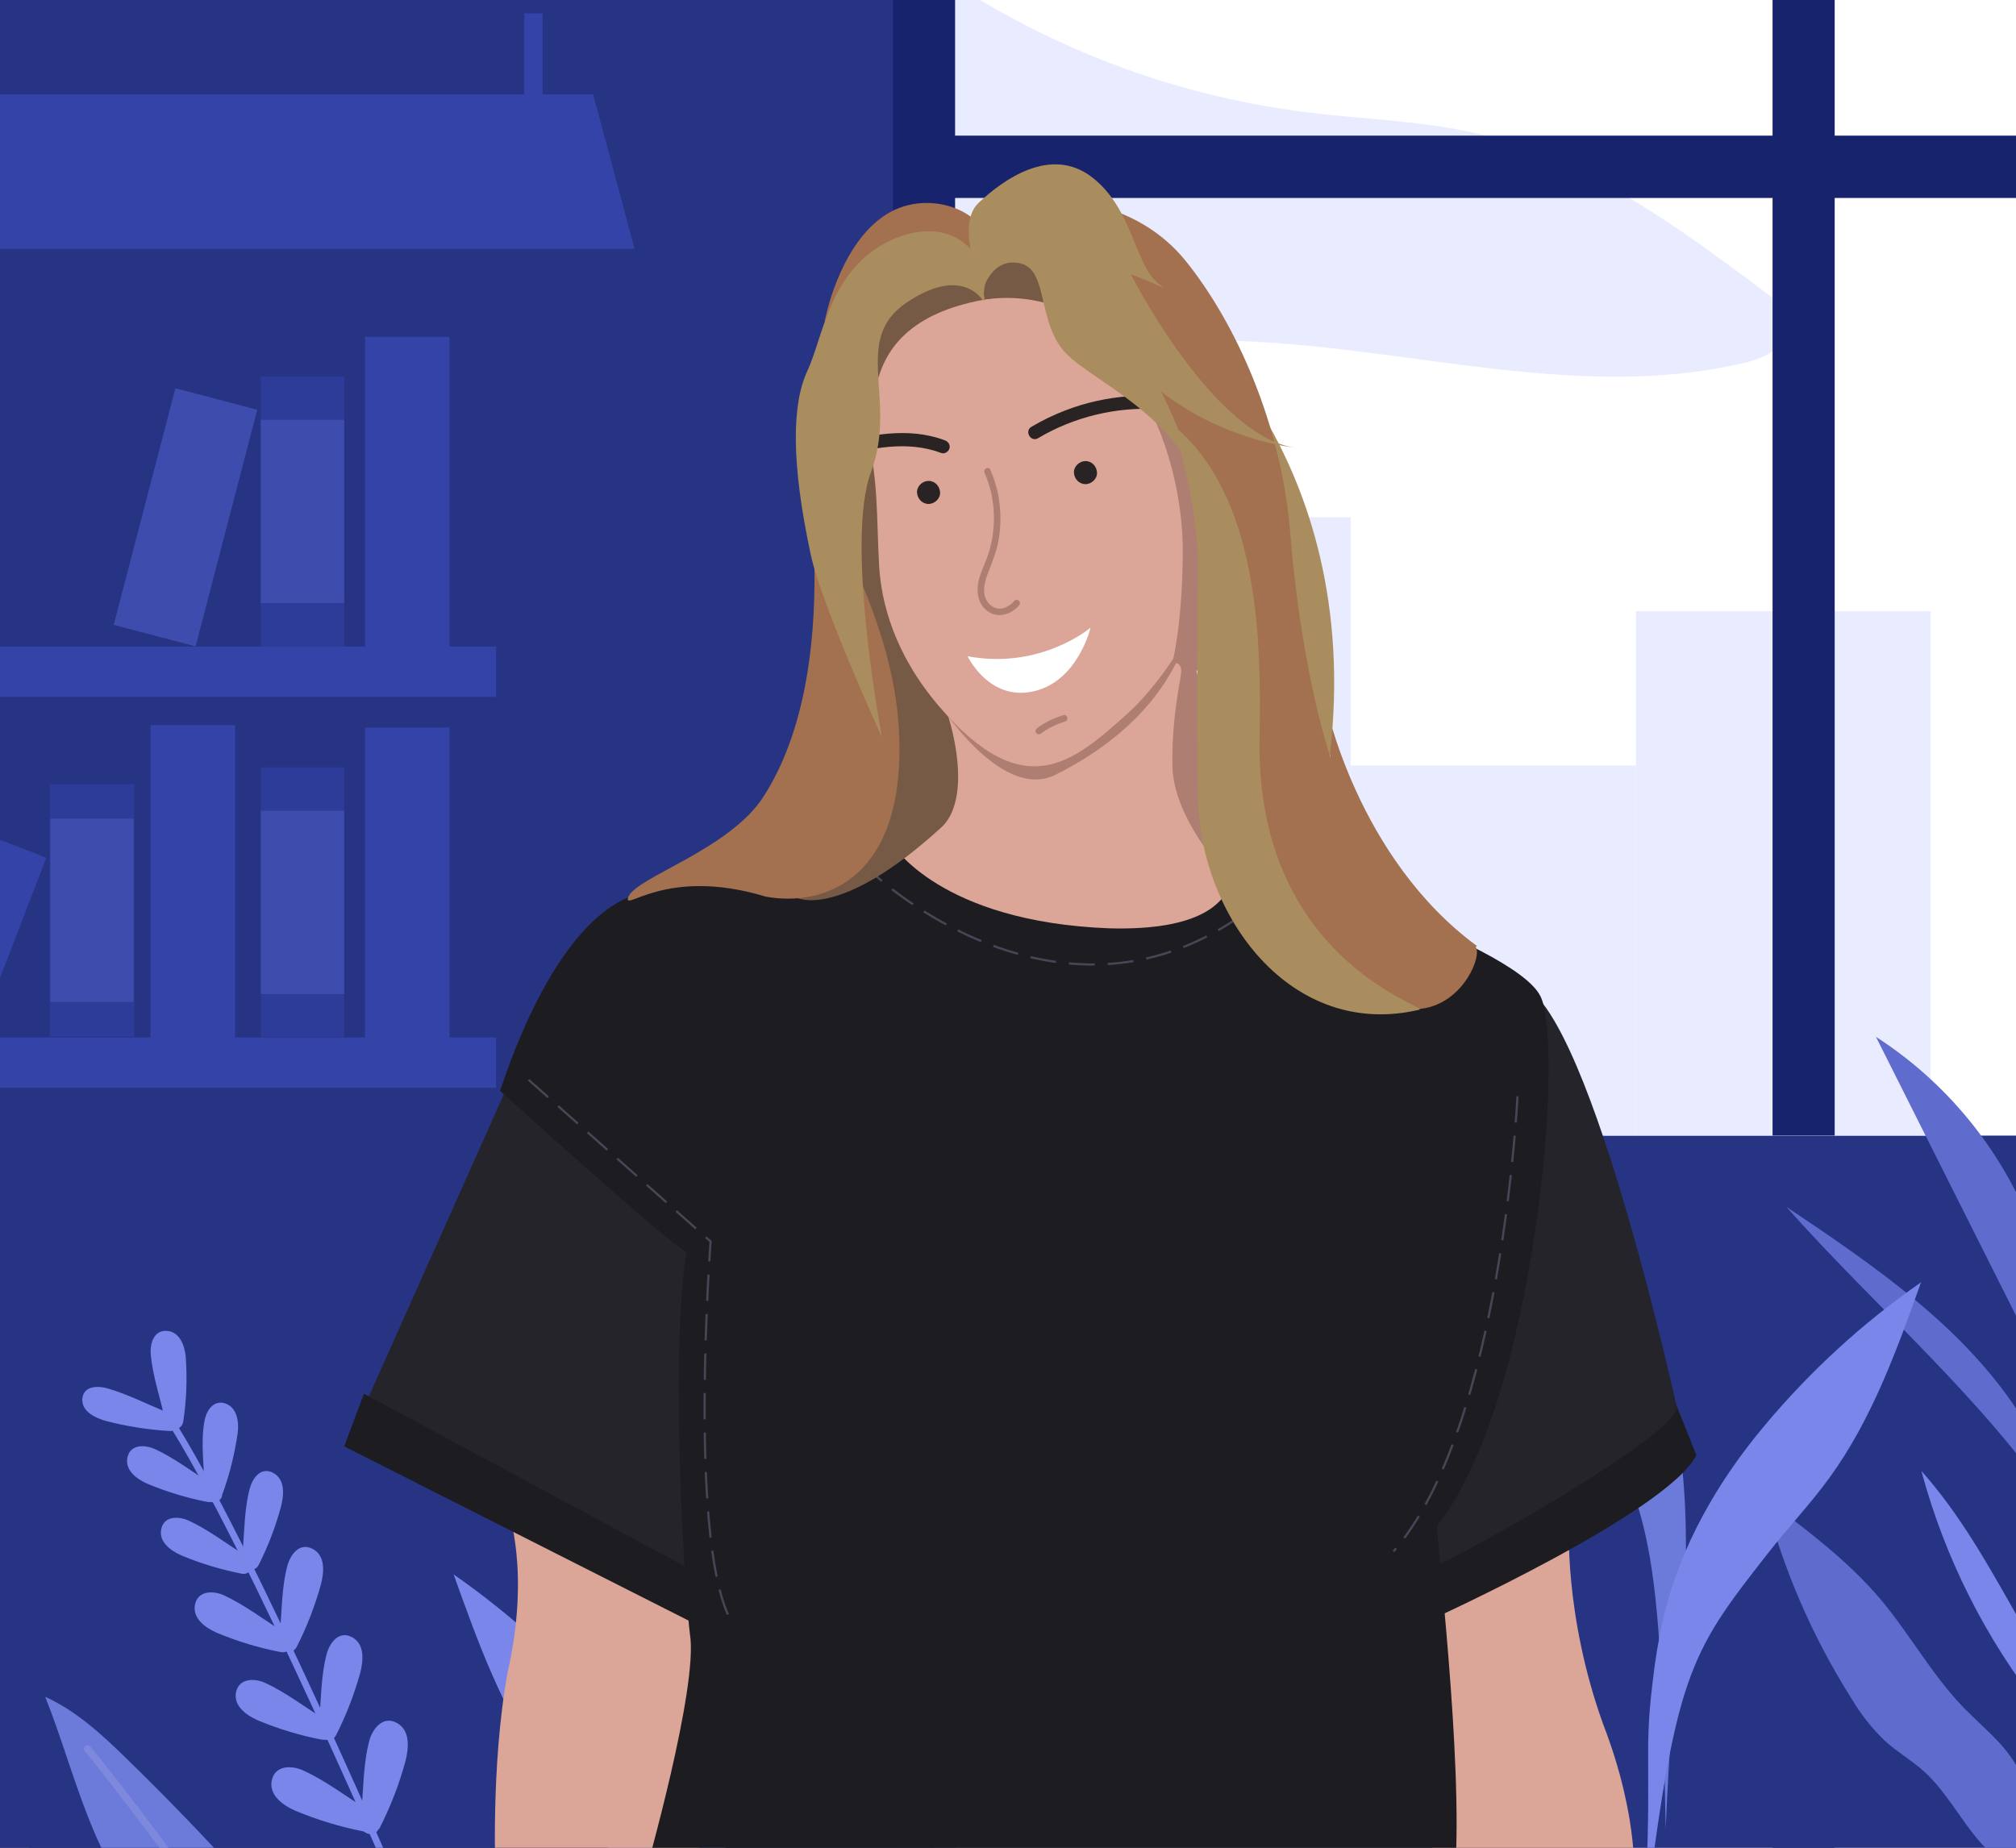 <?xml version="1.0" encoding="utf-8"?>
<!-- Generator: Adobe Illustrator 27.7.0, SVG Export Plug-In . SVG Version: 6.00 Build 0)  -->
<svg version="1.1" id="Шар_1" xmlns="http://www.w3.org/2000/svg" xmlns:xlink="http://www.w3.org/1999/xlink" x="0px" y="0px"
	 viewBox="0 0 918.4 841.9" style="enable-background:new 0 0 918.4 841.9;" xml:space="preserve">
<rect x="0" y="0" width="918.4" height="841.9" fill="#333333" stroke="none"/>
<style type="text/css">
	.st0{clip-path:url(#SVGID_00000021089867746518455130000007253434854539707293_);}
	.st1{clip-path:url(#SVGID_00000165942744508559616410000006090927205315007635_);}
	.st2{fill:#273483;}
	.st3{fill:#6C7BDA;}
	.st4{fill:#7E89DE;}
	.st5{fill:#7B86EB;}
	.st6{fill:#FFFFFF;}
	.st7{fill:#18236D;}
	.st8{fill:#3443A8;}
	.st9{fill:#3E4DAD;}
	.st10{fill:#2D3B99;}
	.st11{fill:#5F6CCE;}
	.st12{fill:#E9EBFF;}
	.st13{clip-path:url(#SVGID_00000021089867746518455130000007253434854539707293_);fill:#DBA697;}
	.st14{clip-path:url(#SVGID_00000021089867746518455130000007253434854539707293_);fill:#25242B;}
	.st15{clip-path:url(#SVGID_00000021089867746518455130000007253434854539707293_);fill:#1D1C21;}
	.st16{clip-path:url(#SVGID_00000021089867746518455130000007253434854539707293_);fill:#AD7E71;}
	.st17{fill:none;stroke:#474656;stroke-miterlimit:10;}
	.st18{fill:none;stroke:#474656;stroke-miterlimit:10;stroke-dasharray:11.802,5.901;}
	.st19{clip-path:url(#SVGID_00000021089867746518455130000007253434854539707293_);fill:#775A46;}
	.st20{clip-path:url(#SVGID_00000021089867746518455130000007253434854539707293_);fill:#A3714F;}
	.st21{clip-path:url(#SVGID_00000021089867746518455130000007253434854539707293_);fill:#AA8D5E;}
	.st22{fill:#292323;}
	
		.st23{clip-path:url(#SVGID_00000021089867746518455130000007253434854539707293_);fill:none;stroke:#474656;stroke-miterlimit:10;stroke-dasharray:12,6;}
	.st24{clip-path:url(#SVGID_00000021089867746518455130000007253434854539707293_);fill:#FFFFFF;}
	.st25{fill:#AD7E71;}
</style>
<g>
	<defs>
		<rect id="SVGID_1_" width="918.4" height="841.9"/>
	</defs>
	<clipPath id="SVGID_00000110471032707106296070000001806941708879277474_">
		<use xlink:href="#SVGID_1_"  style="overflow:visible;"/>
	</clipPath>
	<g style="clip-path:url(#SVGID_00000110471032707106296070000001806941708879277474_);">
		<g>
			<defs>
				<rect id="SVGID_00000019663772045155683900000001925472040837872530_" x="0" width="918.4" height="841.9"/>
			</defs>
			<clipPath id="SVGID_00000180324166355171246280000005398687696760947335_">
				<use xlink:href="#SVGID_00000019663772045155683900000001925472040837872530_"  style="overflow:visible;"/>
			</clipPath>
			<g style="clip-path:url(#SVGID_00000180324166355171246280000005398687696760947335_);">
				<path class="st2" d="M249.8-1090.4h673V0.2H-563.1c0,0,177.2-21.9,262.1-193.1C-216.1-364.2-86.7-726.7-9.3-868
					C113.2-1091,249.8-1090.4,249.8-1090.4z"/>
				<path class="st3" d="M122.5,8.8c-2.2-9.9-9.3-17.9-16.2-25.5C90.8-33.5,74.8-50,58.4-66C47-77.2,35.1-88.3,20.6-95
					c7.2,18.2,12.5,37,19.7,55.2C47.5-21.6,56.7-4,70.5,9.9"/>
				<path class="st4" d="M107.2,19.9c-0.3,0-0.5-0.1-0.7-0.2s-0.4-0.3-0.6-0.5c-0.4-0.6-40.1-56.3-67.2-89.4
					c-0.3-0.3-0.4-0.7-0.3-1.2c0-0.4,0.2-0.8,0.6-1.1c0.3-0.3,0.7-0.4,1.2-0.4c0.4,0,0.8,0.2,1.1,0.6c27.2,33.3,66.9,89,67.3,89.6
					c0.2,0.2,0.3,0.5,0.3,0.8s0,0.6-0.2,0.9c-0.1,0.3-0.3,0.5-0.6,0.6S107.5,19.9,107.2,19.9L107.2,19.9z"/>
				<path class="st3" d="M433.6-263.3c-28.6,24.9-53.8,53.4-74.9,84.9c-21.9,32.3-38,69.1-42.8,107.9c-1.3,11.6-2,23.2-2,34.9
					c-0.7,41.7,5.3,43.9,9.2,133.8c2.3-140,8.1-150.7,44.6-209.1c9.2-14.7,19.7-28.6,28.4-43.5C415.3-187.7,424.5-225.8,433.6-263.3
					"/>
				<path class="st5" d="M206.6-151c26.6,18.5,50.6,40.5,71.4,65.4c21.5,25.6,38.3,55.4,46,87.9c2.2,9.7,3.8,19.6,4.9,29.5
					c4.3,35.4-0.5,37.8,4.2,114.6C318.5,27.6,312.7,19,276.4-27.4C267.2-39,257-49.8,248.3-61.8C229-88.4,217.7-119.9,206.6-151z"/>
				<path class="st5" d="M186.2,5.7c-0.3,0-0.6-0.1-0.9-0.3c-0.3-0.2-0.5-0.4-0.6-0.7C184,3,111.5-166.1,75.3-221.6
					c-0.2-0.4-0.3-0.8-0.2-1.2c0.1-0.4,0.3-0.8,0.7-1c0.3-0.2,0.8-0.3,1.2-0.2c0.4,0.1,0.8,0.3,1,0.7C114.4-167.6,187,1.9,187.7,3.5
					c0.2,0.4,0.2,0.8,0,1.2c-0.2,0.4-0.5,0.7-0.8,0.9C186.7,5.7,186.5,5.7,186.2,5.7L186.2,5.7z"/>
				<path class="st5" d="M875.2-284c-26.6,18.5-50.6,40.5-71.4,65.4c-21.5,25.6-38.5,55.3-46.1,87.8c-2.2,9.7-3.8,19.6-4.9,29.5
					c-4.3,35.4,0.5,37.8-4.2,114.6c14.6-118.8,20.4-127.4,56.8-173.7c9.1-11.7,19.4-22.5,28.1-34.5C852.8-221.5,864.1-253,875.2-284
					"/>
				<path class="st2" d="M249.8,657.6h673v1090.5H-563.1c0,0,177.2-21.9,262.1-193.1S-86.7,1021.1-9.2,880
					C113.2,657,249.8,657.6,249.8,657.6z"/>
				<path class="st6" d="M932.9,655.4H425.4v741.8h507.5V655.4z"/>
				<path class="st7" d="M807.5,1397.1h28.3V657.6h-28.3V1397.1z"/>
				<path class="st7" d="M406.8,1397.1h28.3V657.6h-28.3V1397.1z"/>
				<path class="st2" d="M249.8-222.2h673V868.4H-563.1c0,0,177.2-21.9,262.1-193.1C-216.1,504-86.7,141.4-9.3,0.2
					C113.2-222.8,249.8-222.2,249.8-222.2z"/>
				<path class="st8" d="M226,294.6H-1v22.9h227V294.6z"/>
				<path class="st8" d="M204.8,153.5h-38.5v145.9h38.5V153.5z"/>
				<path class="st9" d="M117.2,186.7l-37.3-9.8L51.8,284.7l37.3,9.8L117.2,186.7z"/>
				<path class="st10" d="M156.8,171.6h-38v123h38V171.6z"/>
				<path class="st9" d="M156.8,191.3h-38v83.5h38V191.3z"/>
				<path class="st8" d="M226,472.7H-83v22.9h309V472.7z"/>
				<path class="st8" d="M204.8,331.5h-38.5v145.9h38.5V331.5z"/>
				<path class="st8" d="M107.1,330.4H68.6v145.9h38.5V330.4z"/>
				<path class="st10" d="M61.2,357.3H22.7v115.1h38.5V357.3z"/>
				<path class="st8" d="M21.1,390.8l-35.9-13.9l-31.5,81.8l35.9,13.9L21.1,390.8z"/>
				<path class="st10" d="M156.8,349.6h-38v123h38V349.6z"/>
				<path class="st9" d="M156.8,369.4h-38v83.5h38V369.4z"/>
				<path class="st9" d="M60.9,373h-38v83.5h38V373z"/>
				<path class="st3" d="M122.5,877c-2.2-9.9-9.3-17.9-16.2-25.6C90.8,834.5,74.8,818,58.4,802c-11.4-11.2-23.3-22.3-37.8-28.9
					c7.2,18.1,12.5,37,19.7,55.2s16.4,35.8,30.2,49.7"/>
				<path class="st4" d="M107.1,888.1c-0.3,0-0.5-0.1-0.7-0.2c-0.2-0.1-0.4-0.3-0.6-0.5c-0.4-0.6-40.1-56.3-67.2-89.6
					c-0.3-0.3-0.4-0.8-0.3-1.2c0.1-0.4,0.3-0.8,0.6-1.1s0.8-0.4,1.2-0.3c0.4,0.1,0.8,0.3,1.1,0.6c27.2,33.3,66.9,89,67.3,89.6
					c0.2,0.2,0.3,0.5,0.3,0.8s0,0.6-0.2,0.9c-0.1,0.3-0.3,0.5-0.6,0.6c-0.3,0.2-0.5,0.2-0.8,0.2L107.1,888.1z"/>
				<path class="st3" d="M433.6,604.9c-28.6,24.8-53.8,53.4-74.9,84.9c-21.9,32.3-38,69.1-42.8,107.9c-1.3,11.6-2,23.2-2.1,34.9
					c-0.7,41.7,5.3,43.9,9.2,133.8c2.3-140,8.1-150.7,44.6-209.1c9.2-14.7,19.7-28.6,28.4-43.5C415.2,680.5,424.5,642.4,433.6,604.9
					"/>
				<path class="st5" d="M206.6,717.3c26.6,18.5,50.6,40.5,71.4,65.4c21.6,25.5,38.5,55.3,46.1,87.8c2.2,9.7,3.8,19.6,4.9,29.5
					c4.3,35.4-0.5,37.8,4.2,114.6c-14.6-118.8-20.4-127.4-56.8-173.8c-9.1-11.7-19.4-22.5-28.1-34.5c-19.3-26.6-30.6-58.1-41.7-89.1
					"/>
				<path class="st5" d="M186.2,873.9c-0.3,0-0.6-0.1-0.9-0.3c-0.3-0.2-0.5-0.4-0.6-0.7C184,871.2,111.5,702,75.3,646.6
					c-0.1-0.3-0.1-0.7,0-1s0.3-0.6,0.6-0.8c0.3-0.2,0.7-0.3,1-0.3c0.4,0,0.7,0.2,1,0.4c36.3,55.7,108.9,225.2,109.7,226.8
					c0.1,0.2,0.1,0.4,0.1,0.6c0,0.2,0,0.4-0.1,0.6c-0.1,0.2-0.2,0.4-0.3,0.5s-0.3,0.3-0.5,0.3C186.6,873.9,186.4,873.9,186.2,873.9z
					"/>
				<path class="st5" d="M172.8,833.2c5-9.8,9-20.1,11.9-30.7c1.5-5.9,2.4-14.2-4.1-17.6c-6.1-3.2-10.8,2.6-12.3,8
					c-3,11-2.7,23.7-3.9,35c-0.6,6.1,8.8,6,9.4,0l1.7-16.4c0-1.2,1.4-13.9,0.6-13.7c-1.3,0.4-3.3,11-4,12.8
					c-2.2,6.1-4.8,12.1-7.7,17.9c-2.6,5.5,5.5,10.2,8.1,4.8L172.8,833.2z"/>
				<path class="st5" d="M153.1,790.6c4.6-9.1,8.3-18.6,11-28.4c1.4-5.5,2.2-13.2-3.8-16.3s-10,2.6-11.4,7.4
					c-2.8,10.2-2.6,21.9-3.6,32.3c-0.6,5.6,8.2,5.6,8.7,0l1.6-15.2c0.1-1,1.3-12.8,0.6-12.6c-1.2,0.4-3.1,10.2-3.7,11.8
					c-2.1,5.6-4.4,11.2-7.1,16.5C142.9,791.2,150.5,795.6,153.1,790.6z"/>
				<path class="st5" d="M135.2,750.3c4.6-9.1,8.3-18.6,11-28.4c1.4-5.5,2.2-13.1-3.8-16.2c-6-3.1-10,2.6-11.4,7.4
					c-2.8,10.2-2.6,21.9-3.6,32.4c-0.6,5.6,8.1,5.6,8.7,0l1.6-15.2c0-1,1.3-12.8,0.6-12.8c-1.2,0.4-3.1,10.2-3.6,11.8
					c-2.1,5.7-4.4,11.2-7.1,16.6C125,751,132.7,755.4,135.2,750.3L135.2,750.3z"/>
				<path class="st5" d="M117.8,713.1c4.3-8.5,7.7-17.4,10.2-26.6c1.3-5.1,2.1-12.3-3.5-15.4c-5.6-3-9.4,2.3-10.7,7
					c-2.6,9.5-2.4,20.5-3.4,30.3c-0.6,5.2,7.7,5.1,8.2,0l1.5-14.3c0-1,1.2-12.1,0.5-11.9c-1.1,0.4-2.9,9.5-3.4,11.1
					c-1.9,5.3-4,10.5-6.5,15.5C108.4,713.6,115.5,717.7,117.8,713.1L117.8,713.1z"/>
				<path class="st5" d="M83.5,647.5c1.5-9.7,1.8-19.6,1.1-29.5c-0.5-4.9-2.7-11.1-8.4-11.6c-6.3-0.6-8,6.1-7.5,11
					c0.9,9.5,4.2,19.3,6.3,28.7c1.1,5.1,9.1,3,7.9-2.2l-3.1-14c-0.6-2.8-1.1-5.7-1.9-8.4l-0.6-2.8c-1-2-1.3-2-0.8-0.1
					c-1.1,3.7,0.3,9.9,0.2,13.8c-0.2,5.1-0.7,10.1-1.3,15.1S82.9,652.7,83.5,647.5z"/>
				<path class="st5" d="M77.2,644.2c-6-0.5-11.9-1.2-17.9-2.3c-2.2-0.4-4.5-0.9-6.7-1.4c-1.3-0.3-6.6-2.7-5.6-1.1
					c1.8,2.7,9.2,4.3,12.3,5.6l14.4,5.9c4.6,1.9,6.6-5.6,2.1-7.5c-8.6-3.6-17.4-8-26.4-10.7c-4.5-1.4-11.5-1.5-11.9,4.8
					c-0.3,5.7,6.1,8.6,10.7,9.9c9.5,2.5,19.2,4,28.9,4.6C82.2,652.4,82.1,644.6,77.2,644.2L77.2,644.2z"/>
				<path class="st5" d="M168.4,825.4c-5.6-1.2-11.2-2.6-16.7-4.2c-5.5-1.7-12-5.3-17.9-6.4c-3.4-0.6,3.5,2.3,4.4,2.9l7.7,4.7
					l16.4,10.2c5.1,3.2,9.9-5,4.8-8.2c-9.4-5.9-18.8-13.1-28.9-17.7c-4.9-2.3-12.3-2.6-14.2,3.7c-2.1,7.2,4.8,12.1,10.5,14.6
					c10.1,4.2,20.6,7.4,31.4,9.5C171.8,835.7,174.3,826.6,168.4,825.4z"/>
				<path class="st5" d="M148.9,784.2c-5.1-1.1-10.4-2.4-15.5-3.9c-5.1-1.6-10.9-4.9-16.5-5.9c-3.2-0.6,3.2,2.2,4.1,2.7l7,4.4
					l15.2,9.4c4.8,3,9.2-4.6,4.4-7.7c-8.7-5.4-17.4-12.1-26.7-16.4c-4.5-2.1-11.4-2.4-13.2,3.5c-1.9,6.7,4.5,11.2,9.7,13.5
					c9.4,3.9,19.1,6.9,29.1,8.8c5.5,1.2,7.8-7.3,2.3-8.5v0.1H148.9z"/>
				<path class="st5" d="M130.1,744.4c-5.2-1.1-10.4-2.4-15.5-3.9c-5.1-1.6-11.1-4.9-16.5-5.9c-3.2-0.6,3.2,2.2,4.1,2.7l7,4.3
					l15.2,9.4c4.8,3,9.2-4.6,4.4-7.7c-8.7-5.4-17.4-12.1-26.7-16.4c-4.5-2.1-11.4-2.4-13.1,3.5c-1.9,6.7,4.5,11.2,9.7,13.5
					c9.4,3.9,19.1,6.9,29.1,8.8c5.5,1.2,7.8-7.3,2.3-8.4V744.4z"/>
				<path class="st5" d="M112.1,709c-4.9-1-9.7-2.2-14.5-3.7s-10.4-4.6-15.3-5.6c-3-0.5,3,2,3.8,2.6l6.6,4.1l14.2,8.9
					c4.5,2.8,8.6-4.3,4.1-7.1c-8.2-5.1-16.3-11.4-25.1-15.4c-4.2-1.9-10.7-2.3-12.3,3.3c-1.8,6.2,4.2,10.5,9.1,12.6
					c8.8,3.7,17.9,6.4,27.3,8.3c5.1,1.1,7.3-6.8,2.2-7.9L112.1,709z"/>
				<path class="st5" d="M96.7,676.4c-4.9-1-9.7-2.2-14.5-3.7s-10.4-4.6-15.3-5.6c-3-0.5,3,2,3.8,2.6l6.6,4.1l14.2,8.9
					c4.5,2.8,8.6-4.3,4.1-7.1c-8.2-5.1-16.3-11.4-25.1-15.4c-4.3-1.9-10.7-2.3-12.3,3.3c-1.8,6.2,4.2,10.5,9.1,12.6
					c8.7,3.6,17.8,6.4,27.1,8.2C99.5,685.4,101.7,677.5,96.7,676.4L96.7,676.4z"/>
				<path class="st5" d="M101.1,681.4c3.4-9.2,5.8-18.8,7.2-28.6c0.6-4.8-0.2-11.4-5.5-13.3c-5.4-1.9-8.7,3-9.6,7.7
					c-1.9,9.6-0.2,20.9,0,30.7c0,5.3,8.3,5.3,8.2,0c0-3.5,0.4-27.9-0.9-28c1,0-6.4,27.2-7.2,29.5c-1.7,5.1,6.2,7.2,7.9,2.2
					L101.1,681.4z"/>
				<path class="st5" d="M930,761.3c-2.3-9.4-7.1-17.9-11.9-26.4c-12.8-22.6-25.5-45.3-42.8-64.7c10.6,39.4,29.1,76.2,54.4,108.3
					l-4-21.1"/>
				<path class="st11" d="M921.3,810.4c-4.7-13.2-16.7-22.1-26.5-32.1c-14.5-14.9-24.6-33.5-38-49.5c-15.1-17.9-34.1-32-52.8-46.1
					c8.3,32.2,21.6,63,39.4,91.1c4.2,7.1,9.3,13.6,15.2,19.3c5.6,5.1,12.2,8.9,17.9,14c15,13.6,22.4,35.8,40.8,44.1
					c4.3-15.5,5.7-31.7,4-47.8"/>
				<path class="st6" d="M932.9-224.4H425.4v741.8h507.5V-224.4z"/>
				<path class="st12" d="M615.3,235.7H427.1v281.4h188.2V235.7z"/>
				<path class="st12" d="M745.3,348.8H615.4v168.6h129.9L745.3,348.8L745.3,348.8z"/>
				<path class="st12" d="M879.4,278.5H745.3v238.9h134.2V278.5H879.4z"/>
				<path class="st12" d="M421.3-16.4C473,20.2,532.8,43.4,595.6,51.2c25.9,3.2,52.2,3.8,77.6,9.7c50,11.7,92.7,43.5,133.8,74.4
					c3.5,2.6,7.3,5.6,8.5,9.9c2.8,10-9.5,17.3-19.6,19.8c-86.3,21-176.3-15.1-264.9-9.2c-13.7,0.9-27.5,2.8-41.1,1.4
					c-16-1.7-31.1-8-45.9-14.3c-4.7-1.6-8.9-4.2-12.5-7.7c-3.8-4.2-5.1-10-6.3-15.6c-9.4-45.8-12.3-92.7-8.9-139.4"/>
				<path class="st8" d="M-8.6,113.4h297.7L270.2,43H-8.6V113.4z"/>
				<path class="st8" d="M247.2,6.1h-8.4v48.4h8.4V6.1z"/>
				<path class="st7" d="M932.3,90.2V61.8H425.4v28.4H932.3z"/>
				<path class="st7" d="M807.5,517.4h28.3v-739.5h-28.3V517.4z"/>
				<path class="st7" d="M406.8,517.4h28.3v-739.5h-28.3V517.4z"/>
				<path class="st11" d="M925.5,559c-14-35.6-38.8-65.9-70.9-86.6L933,628.5l-11.2-78.7"/>
				<path class="st11" d="M924.1,650.8c-25.3-43.5-68.6-73-110.4-101c40.8,45.9,88.4,86.1,123,136.8c-3.4-12.8-8.5-25-15.2-36.4"/>
				<path class="st3" d="M648.2,471.8c28.6,24.9,53.8,53.4,74.9,84.9c21.9,32.3,38,69.1,42.8,107.9c1.3,11.6,2,23.2,2.1,34.9
					c0.7,41.7-5.3,43.9-9.2,133.8c-2.3-140-8.1-150.7-44.6-209.1c-9.2-14.7-19.7-28.6-28.4-43.5
					C666.5,547.5,657.3,509.4,648.2,471.8"/>
				<path class="st5" d="M875.2,584.2c-26.6,18.5-50.6,40.5-71.4,65.4c-21.5,25.6-38.5,55.3-46.1,87.8c-2.2,9.7-3.8,19.6-4.9,29.5
					c-4.3,35.4,0.5,37.8-4.2,114.6c14.6-118.8,20.4-127.4,56.8-173.8c9.1-11.7,19.4-22.5,28.1-34.5c19.3-26.6,30.6-58.1,41.7-89.1"
					/>
				<path class="st4" d="M755,666.8c-0.3,0-0.6-0.1-0.9-0.3c-0.3-0.2-0.5-0.4-0.6-0.7c-0.3-0.8-33.9-85.1-79.7-146.2
					c-0.1-0.2-0.2-0.4-0.3-0.6c-0.1-0.2-0.1-0.4,0-0.6c0-0.2,0.1-0.4,0.2-0.6c0.1-0.2,0.2-0.3,0.4-0.5c0.2-0.1,0.4-0.2,0.6-0.3
					c0.2-0.1,0.4-0.1,0.6,0c0.2,0,0.4,0.1,0.6,0.2c0.2,0.1,0.3,0.3,0.5,0.4c46.1,61.4,79.9,146.1,80.2,147c0.1,0.4,0.1,0.8,0,1.2
					c-0.2,0.4-0.5,0.7-0.9,0.8C755.4,666.8,755.2,666.8,755,666.8L755,666.8z"/>
			</g>
		</g>
	</g>
	<path style="clip-path:url(#SVGID_00000110471032707106296070000001806941708879277474_);fill:#DBA697;" d="M231.29,687.67
		c0,0,10.49,27.82,0,74.07c-7.98,43.51-5.49,95.26-5.49,95.26l89,4c0,0,21.72-94,6.36-129C320.44,729,231.29,687.67,231.29,687.67z"
		/>
	<path style="clip-path:url(#SVGID_00000110471032707106296070000001806941708879277474_);fill:#DBA697;" d="M714.8,693.83
		c0,0-2.5,41.67,15.5,91.67c17,44,14,73,14,73h-92.5l5-132.5L714.8,693.83z"/>
	<path style="clip-path:url(#SVGID_00000110471032707106296070000001806941708879277474_);fill:#25242B;" d="M637.8,728
		c0,0,110-57,127-83c0,1-39-181-71-196l-59,235L637.8,728z"/>
	<polygon style="clip-path:url(#SVGID_00000110471032707106296070000001806941708879277474_);fill:#25242B;" points="233.8,489 
		166.8,639 340.8,732 322.8,555 	"/>
	<path style="clip-path:url(#SVGID_00000110471032707106296070000001806941708879277474_);fill:#1D1C21;" d="M227.8,497
		c1-2,24-80,64-90c25-6,115-24.49,115-24.49s26.15,32.62,76.57,34.55c50.43,1.94,64.45-12.13,78.44-28.6
		C560.79,389.53,689.8,429,701.8,454c11,22-2,184-47,241c-1,3,12,107,8,159c-24,0-368.98,0-368.98,0s24.48-85.5,20.48-109.5
		c-2-15-9.5-125.5-1.5-174.5C312.8,574,227.8,497,227.8,497z"/>
	<path style="clip-path:url(#SVGID_00000110471032707106296070000001806941708879277474_);fill:#DBA697;" d="M406.8,385
		c0,0,21.38,34.9,98.19,37.95c72.62,2.1,54.92-37.95,54.92-37.95s-17.58-35.15-16.11-102c-0.06,0.3-40,63-63,57s-54-16-54-16
		s15,24,5,41S406.8,385,406.8,385z"/>
	<path style="clip-path:url(#SVGID_00000110471032707106296070000001806941708879277474_);fill:#AD7E71;" d="M541.8,291
		c0,0-8.4,29.29-7.7,58.14C534.8,378,567.8,408,567.8,408L541.8,291z"/>
	<g style="clip-path:url(#SVGID_00000110471032707106296070000001806941708879277474_);">
		<g>
			<path class="st17" d="M397.25,397.5c0,0,1.57,1.51,4.51,3.95"/>
			<path class="st18" d="M406.36,405.14c24.01,18.52,91.9,60.74,160.98,10.65"/>
			<path class="st17" d="M569.72,414.02c1.57-1.19,3.14-2.42,4.72-3.71"/>
		</g>
	</g>
	<path style="clip-path:url(#SVGID_00000110471032707106296070000001806941708879277474_);fill:#AD7E71;" d="M543.8,273
		c0,0,1,48-63,80c-25.11,12.55-54-34-54-34l2.72-3.55c0,0,32.78,31.05,53.78,24.05S543.8,273,543.8,273z"/>
	<path style="clip-path:url(#SVGID_00000110471032707106296070000001806941708879277474_);fill:#775A46;" d="M362.8,409
		c0,0,19.5,10.5,66-32c16.73-15.3,1.5-60.5-2.5-63.5S426.8,192,396.8,195c-13.28,1.33-12.5,146.5-12.5,146.5L362.8,409z"/>
	<path style="clip-path:url(#SVGID_00000110471032707106296070000001806941708879277474_);fill:#A3714F;" d="M365.8,203
		c0,0,20,101-18,160c-15.51,24.07-57.5,36.5-61.5,45.5c-3,8,16.31-14,62.44,0c26.69,5,65.56-8,60.56-79
		C405.3,272.5,365.8,219,365.8,203z"/>
	<path style="clip-path:url(#SVGID_00000110471032707106296070000001806941708879277474_);fill:#DBA697;" d="M393.8,195
		c6.58,19.74,5.45,42.13,6.7,62.9c1.02,16.91,6.98,40.16,27.28,63.89c39.23,45.86,61.63,24.9,86.02,3.21
		c19.56-17.92,34.29-46.93,39.95-61.07c5.66-14.14-12.26-119.75-36.77-132.95c-24.52-13.2-53.59-22.14-71.58-20.03
		s-59.48,65.29-59.48,74.72C385.91,188.03,392.21,190.23,393.8,195z"/>
	<path style="clip-path:url(#SVGID_00000110471032707106296070000001806941708879277474_);fill:#A3714F;" d="M375.8,146
		c0,0,5.89-32.39,26-47c20.11-14.61,48.98-2.38,48.29,13.9c1.57,3.15-1.47,13.5-1.47,13.5s-30.99-42.88-53.82,0.6
		C373.8,167,375.8,146,375.8,146z"/>
	<path style="clip-path:url(#SVGID_00000110471032707106296070000001806941708879277474_);fill:#AD7E71;" d="M526.65,192.67
		c0,0,12.15,25.33,12.15,58.33s-4.74,51.12-4.74,51.12s5.05-1.44,3.89,5.72c-1.15,7.16,7.64-2.61,7.64-2.61
		S569.5,209.35,526.65,192.67z"/>
	<path style="clip-path:url(#SVGID_00000110471032707106296070000001806941708879277474_);fill:#A3714F;" d="M603.8,320
		c0,0,14.29,70.79,69.04,111.02c0,0-24.31,18.18-43.82,1.08C609.51,415.01,603.8,320,603.8,320z"/>
	<path style="clip-path:url(#SVGID_00000110471032707106296070000001806941708879277474_);fill:#AA8D5E;" d="M544.05,149.56
		c0,0,87.26,74.16,57.59,220.63C579.4,401.71,544.05,149.56,544.05,149.56z"/>
	<g style="clip-path:url(#SVGID_00000110471032707106296070000001806941708879277474_);">
		<g>
			<path class="st22" d="M472.9,199.65c16.27-9.68,35.29-14.26,54.18-13.28c5.26,0.27,10.46,1,15.59,2.16
				c1.58,0.36,3.25-0.48,3.69-2.1c0.41-1.51-0.51-3.33-2.1-3.69c-19.52-4.42-40.32-2.94-59,4.27c-5.33,2.06-10.49,4.53-15.4,7.45
				C466.56,196.44,469.57,201.63,472.9,199.65L472.9,199.65z"/>
		</g>
	</g>
	<path style="clip-path:url(#SVGID_00000110471032707106296070000001806941708879277474_);fill:#A3714F;" d="M483.37,91.33
		c0,0,34.28-0.38,56.85,27.65S583.8,193,587.8,243s14,94,23,115s5.51,43.95,26,60s23,17,33,13s-5,42-41,25s-37-36-55-58
		s-3-118-9-139s-42.19-85.26-48.6-115.13S483.37,91.33,483.37,91.33z"/>
	<path style="clip-path:url(#SVGID_00000110471032707106296070000001806941708879277474_);fill:#AA8D5E;" d="M447.8,131
		c0,0-13.09-28.06-2.04-38.53S478.8,66,497.8,81s19,41,31,49S472.8,97.21,447.8,131z"/>
	<path style="clip-path:url(#SVGID_00000110471032707106296070000001806941708879277474_);fill:#AA8D5E;" d="M534.8,194
		c0,0,11.27,38.03,11,63c-0.43,39.59-0.61,74.69,0,107c1,53,42,110,101,96c2-2-75-24-73-124C574.74,288.91,572.8,226,534.8,194z"/>
	<g style="clip-path:url(#SVGID_00000110471032707106296070000001806941708879277474_);">
		<g>
			<path class="st22" d="M430.43,200.62c-16.63-6.29-34.67-2.48-51.22,1.98c-3.72,1-2.14,6.79,1.6,5.79
				c15.59-4.2,32.37-7.9,48.03-1.98c1.52,0.57,3.29-0.64,3.69-2.1C432.99,202.62,431.95,201.19,430.43,200.62L430.43,200.62z"/>
		</g>
	</g>
	<path style="clip-path:url(#SVGID_00000110471032707106296070000001806941708879277474_);fill:#775A46;" d="M451.71,135.97
		c0,0-2.64-21.71-18.5-24.07c-15.86-2.36-47.4,22.1-43.4,72.1C407.8,202,379.8,147,451.71,135.97z"/>
	<path style="clip-path:url(#SVGID_00000110471032707106296070000001806941708879277474_);fill:#AA8D5E;" d="M401.8,336
		c0,0-27.46-59.99-32.5-83.5c-9-42-8.52-68.48-1.5-83.5s10.01-44.37,35-58c22-12,45-5,47,23l-2,3c0,0-9.29-16.48-35,1
		c-25,17-3.69,44.18-16,77C384.8,247,401.8,336,401.8,336z"/>
	<path style="clip-path:url(#SVGID_00000110471032707106296070000001806941708879277474_);fill:#775A46;" d="M522.8,171
		c0,0-27.25-40.58-73.32-34.67c-4.39,0.3,2.84-28.62,18.66-31.5C483.96,101.95,512.73,107.7,522.8,171z"/>
	<path style="clip-path:url(#SVGID_00000110471032707106296070000001806941708879277474_);fill:#AA8D5E;" d="M449.03,117.6
		c0,0-3.17-26.4,14.78-31.68c17.95-5.28,32.78-0.51,44.37,25.09c11.59,25.6,48.55,90.01,83.4,93.18c1.06,0-55.97-3.91-88.17-53.7
		c-22.17-28.83-9.13-41.8-21.2-51.6S452.2,94.37,449.03,117.6z"/>
	<polygon style="clip-path:url(#SVGID_00000110471032707106296070000001806941708879277474_);fill:#1D1C21;" points="156.8,659 
		165.8,635 336.8,727 324.8,744 	"/>
	<path style="clip-path:url(#SVGID_00000110471032707106296070000001806941708879277474_);fill:#1D1C21;" d="M651.8,738
		c0,0,108-49,121-75c0,0-9.48-23.78-9.07-22.61C767.8,652,659.8,713,643.8,718L651.8,738z"/>
	
		<path style="clip-path:url(#SVGID_00000110471032707106296070000001806941708879277474_);fill:none;stroke:#474656;stroke-miterlimit:10;stroke-dasharray:12,6;" d="
		M240.8,492l82.91,73.66c0,0-9.91,131.34,8.09,170.34"/>
	
		<path style="clip-path:url(#SVGID_00000110471032707106296070000001806941708879277474_);fill:none;stroke:#474656;stroke-miterlimit:10;stroke-dasharray:12,6;" d="
		M691.3,499.5c0,0-7,150.7-56.5,207.35"/>
	<g style="clip-path:url(#SVGID_00000110471032707106296070000001806941708879277474_);">
		<g>
			<path class="st22" d="M423.01,229.61c2.75,0,5.38-2.41,5.25-5.25c-0.13-2.84-2.31-5.25-5.25-5.25c-2.75,0-5.38,2.41-5.25,5.25
				C417.89,227.2,420.07,229.61,423.01,229.61L423.01,229.61z"/>
		</g>
	</g>
	<g style="clip-path:url(#SVGID_00000110471032707106296070000001806941708879277474_);">
		<g>
			<path class="st22" d="M494.5,220.58c2.75,0,5.38-2.41,5.25-5.25c-0.13-2.84-2.31-5.25-5.25-5.25c-2.75,0-5.38,2.41-5.25,5.25
				C489.37,218.17,491.55,220.58,494.5,220.58L494.5,220.58z"/>
		</g>
	</g>
	<path style="clip-path:url(#SVGID_00000110471032707106296070000001806941708879277474_);fill:#FFFFFF;" d="M440.8,299
		c0,0,9.71,20.54,30,16c20.29-4.54,26-29,26-29S474.16,305.27,440.8,299"/>
	<g style="clip-path:url(#SVGID_00000110471032707106296070000001806941708879277474_);">
		<g>
			<path class="st25" d="M473.98,334.35c3.4-2.51,7.17-4.41,11.22-5.61c1.85-0.55,1.06-3.44-0.8-2.89
				c-4.28,1.27-8.34,3.26-11.94,5.92c-0.65,0.48-0.98,1.3-0.54,2.05C472.3,334.45,473.32,334.83,473.98,334.35L473.98,334.35z"/>
		</g>
	</g>
	<g style="clip-path:url(#SVGID_00000110471032707106296070000001806941708879277474_);">
		<g>
			<path class="st25" d="M462.12,273.74c-1.59,1.76-3.65,3.31-6.09,3.55c-2.14,0.22-4.11-0.73-5.53-2.3
				c-3.72-4.11-1.95-10.05-0.16-14.6c1.91-4.85,3.77-9.53,4.63-14.7c0.83-5.05,1.02-10.19,0.49-15.28
				c-0.59-5.69-2.01-11.22-4.35-16.45c-0.79-1.76-3.37-0.23-2.59,1.51c4.47,9.97,5.38,21.65,3,32.28c-0.59,2.63-1.39,5.19-2.38,7.69
				c-1.08,2.71-2.31,5.37-3.08,8.19c-1.4,5.11-0.94,11.04,3.48,14.56c4.79,3.82,10.89,1.89,14.7-2.33
				C465.53,274.43,463.42,272.3,462.12,273.74L462.12,273.74z"/>
		</g>
	</g>
	<path style="clip-path:url(#SVGID_00000110471032707106296070000001806941708879277474_);fill:#AA8D5E;" d="M447.8,132
		c0,0,4-15,17-12s7.41,26.79,20.71,40.89S544.8,192,550.8,238c0,0-10.91-44-28.96-72c-18.04-28-21.62-60.32-42.83-63.66
		C457.8,99,443.8,111,447.8,132z"/>
</g>
</svg>

